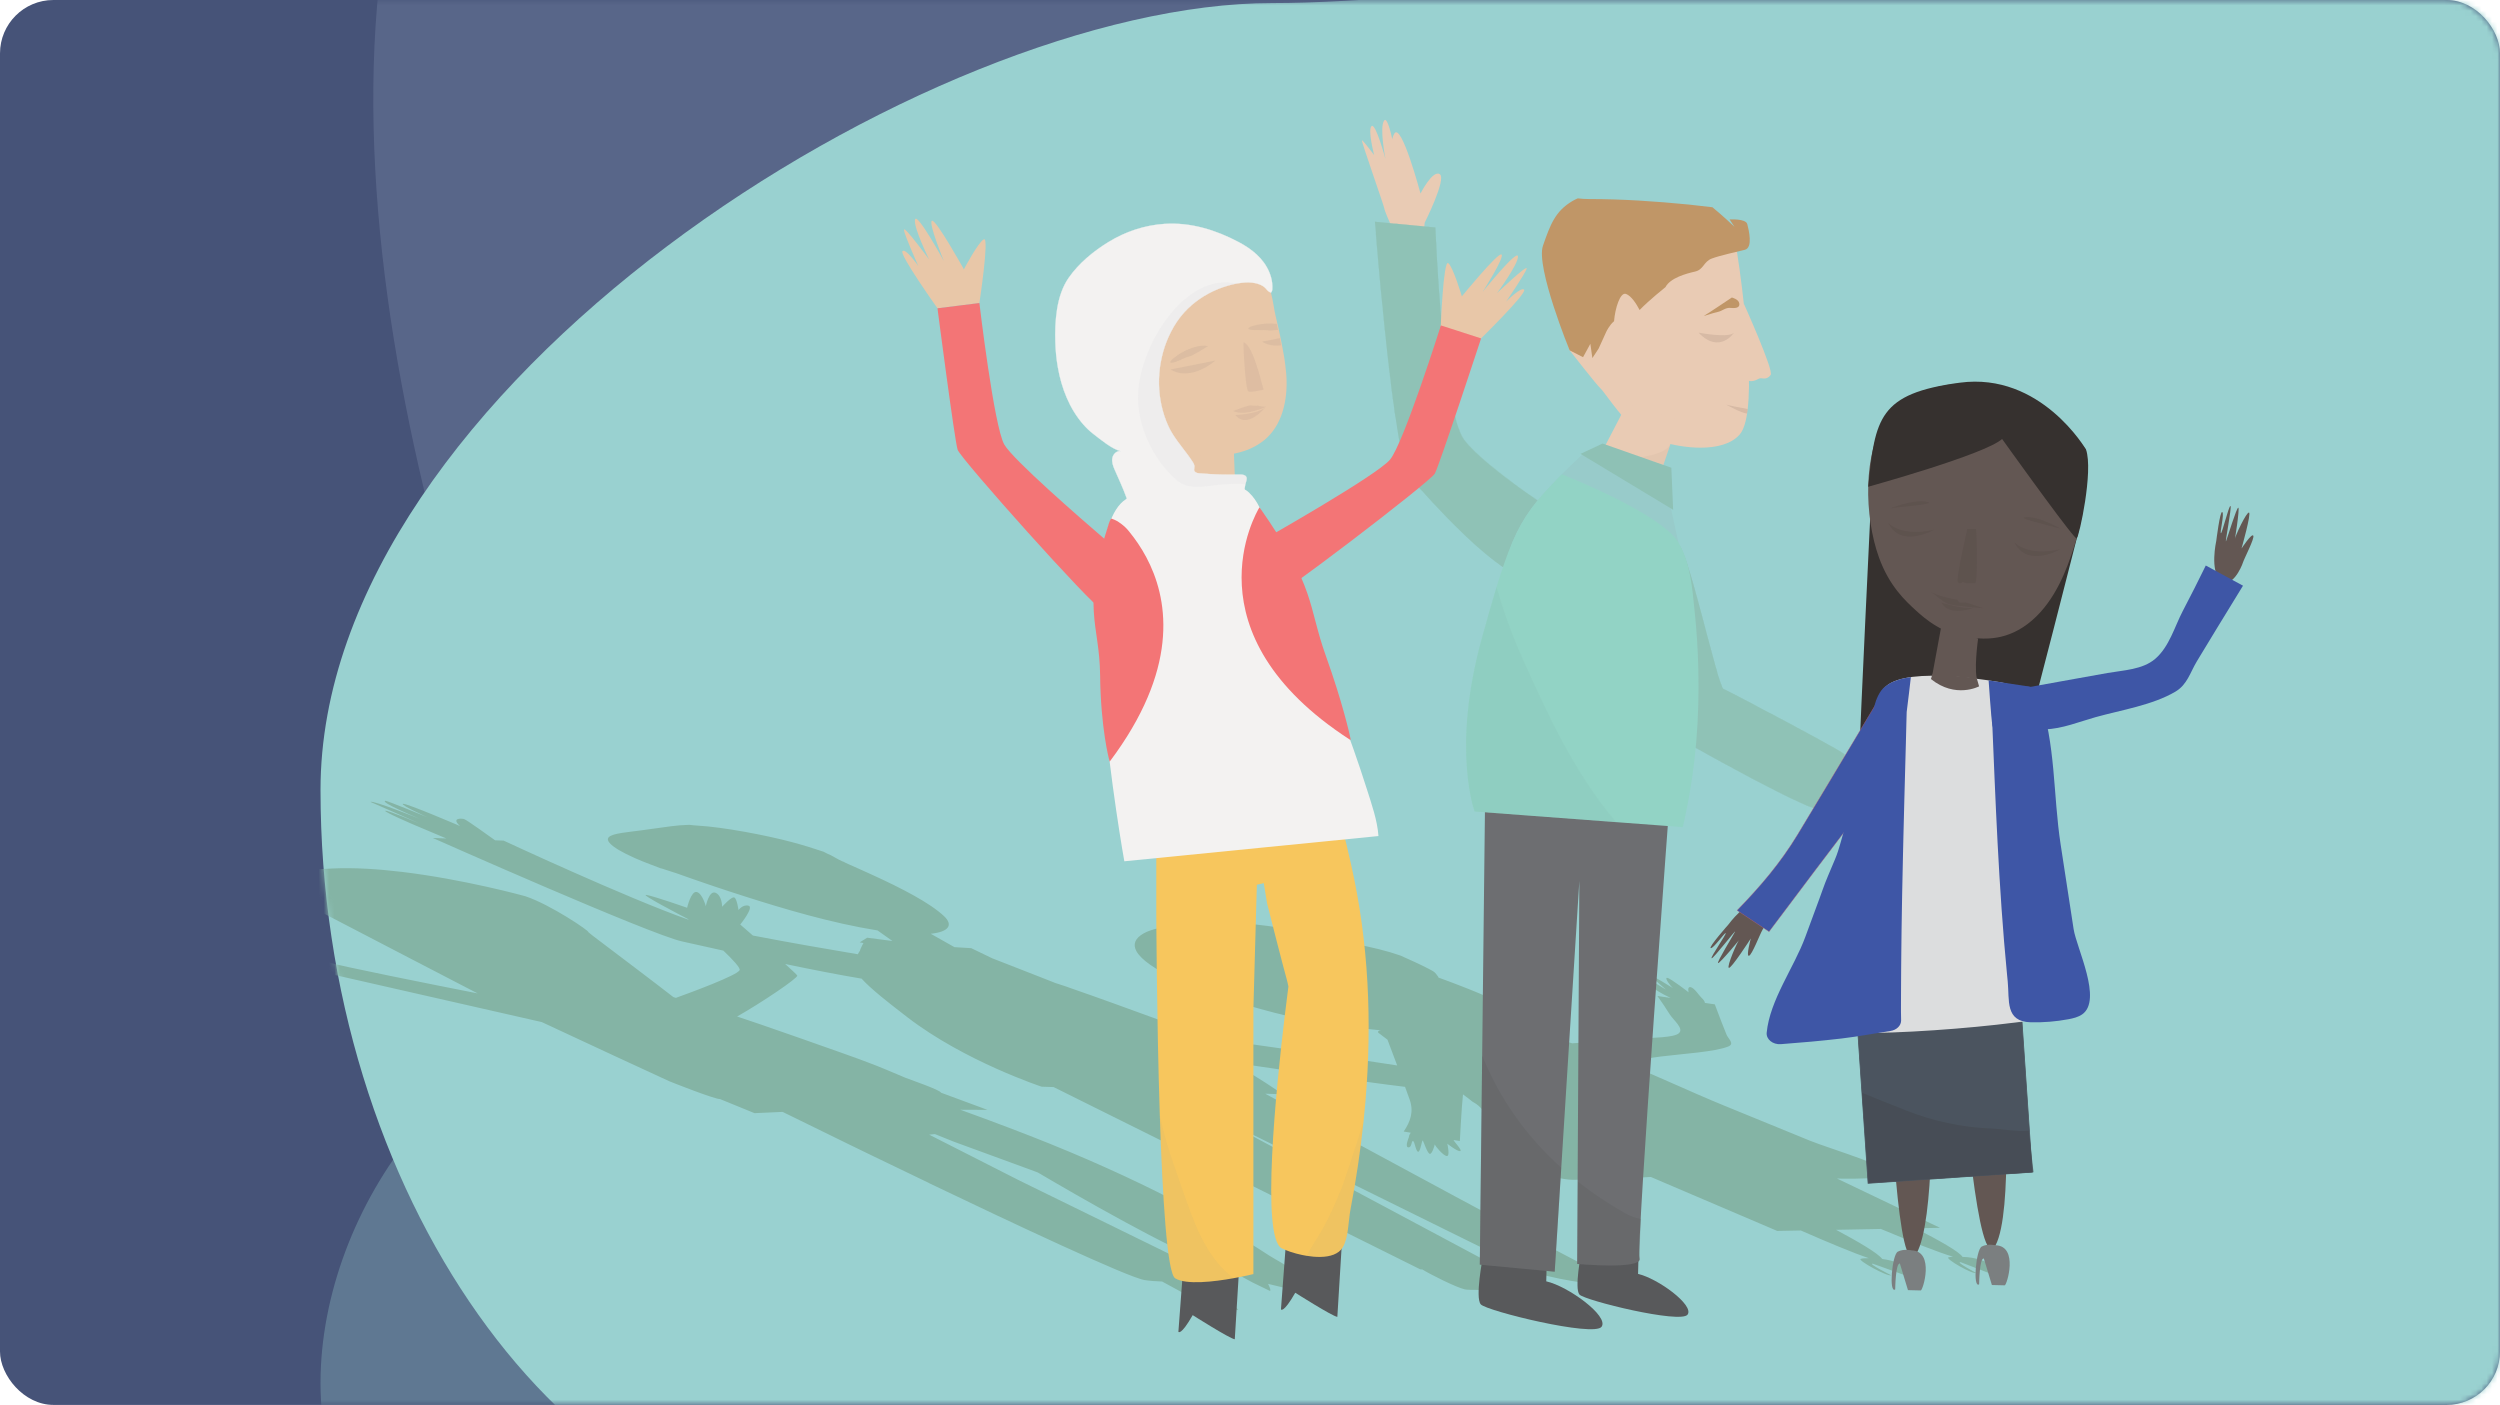 <?xml version="1.0" encoding="UTF-8"?>
<svg id="Layer_1" data-name="Layer 1" xmlns="http://www.w3.org/2000/svg" xmlns:xlink="http://www.w3.org/1999/xlink" viewBox="0 0 468 263">
  <defs>
    <style>
      .cls-1 {
        fill: #769394;
      }

      .cls-2 {
        fill: #4b403c;
        opacity: .43;
      }

      .cls-2, .cls-3, .cls-4, .cls-5, .cls-6, .cls-7, .cls-8 {
        isolation: isolate;
      }

      .cls-9 {
        opacity: .07;
      }

      .cls-10 {
        mask: url(#mask-1);
      }

      .cls-11 {
        fill: #99d1d0;
      }

      .cls-11, .cls-12, .cls-13, .cls-14 {
        fill-rule: evenodd;
      }

      .cls-15 {
        fill: #c09667;
      }

      .cls-16 {
        fill: #e9cbb4;
      }

      .cls-17 {
        opacity: .12;
      }

      .cls-18 {
        stroke: #f3f2f1;
      }

      .cls-18, .cls-19 {
        fill: #f3f2f1;
      }

      .cls-18, .cls-20 {
        stroke-miterlimit: 10;
        stroke-width: .05px;
      }

      .cls-21, .cls-12 {
        fill: #fff;
      }

      .cls-22 {
        mask: url(#mask);
      }

      .cls-23 {
        fill: #92d3c5;
      }

      .cls-24 {
        fill: #98cbca;
      }

      .cls-25 {
        opacity: .2;
      }

      .cls-26 {
        fill: #36312f;
      }

      .cls-27, .cls-8 {
        opacity: .44;
      }

      .cls-20 {
        stroke: #d5616a;
      }

      .cls-20, .cls-28 {
        fill: #3e56a6;
      }

      .cls-3 {
        fill: #dabd79;
      }

      .cls-3, .cls-4 {
        opacity: .27;
      }

      .cls-13 {
        fill: #8492b2;
      }

      .cls-29 {
        fill: #465378;
      }

      .cls-30 {
        fill: #f7c65d;
      }

      .cls-31 {
        fill: #6d6e71;
      }

      .cls-32 {
        fill: #85b9ad;
      }

      .cls-33 {
        fill: #535655;
      }

      .cls-34 {
        opacity: .17;
      }

      .cls-4, .cls-5 {
        fill: #b49b8d;
      }

      .cls-35 {
        fill: #a7a9ac;
      }

      .cls-5 {
        opacity: .25;
      }

      .cls-36 {
        fill: #e8c7a8;
      }

      .cls-37 {
        opacity: .3;
      }

      .cls-38 {
        fill: #cee0eb;
      }

      .cls-39 {
        fill: #8ec1b5;
      }

      .cls-40 {
        fill: #58595b;
      }

      .cls-41 {
        opacity: .81;
      }

      .cls-42 {
        fill: #8fc2b6;
      }

      .cls-14 {
        fill: #84b4a5;
      }

      .cls-43 {
        fill: #dcddde;
      }

      .cls-44 {
        opacity: .79;
      }

      .cls-45 {
        fill: #7b7f80;
      }

      .cls-6 {
        fill: #cfb29c;
        opacity: .23;
      }

      .cls-46 {
        fill: #635753;
      }

      .cls-7 {
        fill: #d1d3d4;
        opacity: .16;
      }

      .cls-47 {
        fill: #4b545f;
        stroke: #4b545f;
        stroke-miterlimit: 10;
        stroke-width: .15px;
      }

      .cls-48 {
        fill: #464c53;
      }

      .cls-49 {
        fill: #f37576;
      }

      .cls-8 {
        fill: #bfa392;
      }
    </style>
    <mask id="mask" x="0" y="-102.483" width="498.897" height="415.163" maskUnits="userSpaceOnUse">
      <g id="prefix_b" data-name="prefix  b">
        <rect id="prefix_a-2" data-name="prefix  a" class="cls-21" width="468" height="263" rx="10" ry="10"/>
      </g>
    </mask>
    <mask id="mask-1" x="10.114" y="-9.398" width="488.783" height="322.078" maskUnits="userSpaceOnUse">
      <g id="prefix_d" data-name="prefix  d">
        <path id="prefix_c-2" data-name="prefix  c" class="cls-12" d="M159.619,287.918c27.941,0,204.27,55.715,283.639,0,74.261-52.13,52.742-214.596,52.742-250.918C496-38.142,302.563.574,238.169.574S60,72.744,60,147.887s45.533,140.03,99.619,140.03v.001Z"/>
      </g>
    </mask>
  </defs>
  <rect id="prefix_a" data-name="prefix  a" class="cls-29" width="468" height="263" rx="10" ry="10"/>
  <g class="cls-22">
    <g>
      <g class="cls-37">
        <path class="cls-11" d="M119.513,309.02c32.869,0,45.594-17.204,45.594-50.129s-12.725-69.102-45.594-69.102c-32.868.001-59.513,36.177-59.513,69.102s26.645,50.129,59.513,50.129Z"/>
        <path class="cls-13" d="M145.528-97.46C60.984-74.769,59.706,18.79,82.36,103.48c22.653,84.69,104.131,180.236,188.676,157.544,84.545-22.693,140.14-155.03,117.487-239.72-22.654-84.69-158.45-141.457-242.995-118.765v.001Z"/>
      </g>
      <g>
        <path id="prefix_c" data-name="prefix  c" class="cls-11" d="M159.619,287.918c27.941,0,204.27,55.715,283.639,0,74.261-52.13,52.742-214.596,52.742-250.918C496-38.142,302.563.574,238.169.574S60,72.744,60,147.887s45.533,140.03,99.619,140.03v.001Z"/>
        <g class="cls-10">
          <path class="cls-14" d="M367.424,235.293s-.026-.001-.037-.003c-.614-.978-4.395-3.108-8.805-5.353l4.585-.089-19.289-9.231c.244.01.487.02.744.024.95.014,1.875.014,2.766,0,1.595-.02,3.086-.087,4.472-.192.852-.062,1.683-.147,2.067-.359,1.968-1.077-11.542-5.095-15.127-6.561-5.316-2.175-10.632-4.35-15.955-6.525-6.755-2.763-12.676-5.626-19.571-8.399,2.992-.07,5.432-.558,7.76-.842,4.162-.509,9.825-.842,12.425-1.827,1.374-.52.085-1.429-.261-2.269-.336-.82-.656-1.638-.972-2.455-.413-1.067-.819-2.132-1.214-3.197l-1.848-.269c-.038-.353-.419-.77-.595-.915-.391-.323-1.323-1.842-2.048-2.034-.725-.193-.416.961-.416.961,0,0-3.375-2.638-4.006-2.704-.58-.059.55,1.479,1.092,1.924-.735-.469-3.717-2.284-4.042-2.306-.39-.026,2.324,2.19,2.63,2.5.306.312-4.115-2.612-4.505-2.638s2.54,2.07,2.237,2.045c-.303-.027-2.268-1.471-2.978-1.594-.709-.122,3.232,2.18,3.232,2.18,0,0,1.205.833,2.975,1.645l-2.473-.361c.826,1.143,1.586,2.28,2.29,3.408.727,1.161,2.753,2.682,1.715,3.578-.925.798-4.737.816-7.585,1.01-4.143.28-8.24.577-12.362.865-.411-.128-.844-.25-1.313-.342-.44-.085-1.076-.11-1.785-.092-1.478-.655-3.36-1.289-4.438-1.951-.142-.088-.246-.156-.406-.207-.143-.045-.311-.072-.567-.079-.097-.001-.18.003-.262.007-.845-.436-1.27-.705-1.497-.878-.079-.084-.092-.123-.172-.16h-.013l-.011-.01h.006c.199-.112.355-.234.45-.372.82-1.12-2.024-2.93-5.803-4.586-.473-.207-.959-.414-1.452-.621-.324-.138-.656-.275-.994-.413l-.153-.061c-.31-.127-.621-.252-.938-.38l-.33-.13-.972-.381-.222-.088c-.26-.104-.524-.205-.8-.308-.205-.08-.41-.16-.622-.24-.344-.129-.688-.26-1.045-.392-.562-.211-1.142-.42-1.717-.63.011-.116-.124-.268-.218-.387-.145-.184-.253-.365-.46-.556-.248-.228-.72-.473-1.18-.713-1.587-.827-3.414-1.641-5.248-2.462-2.495-.871-5.49-1.602-8.588-2.166.168.018.355.038.47.07-1.932-.542-3.533-.996-5.65-1.51-.884-.216-1.771-.407-2.654-.582-1.946-.385-3.884-.686-5.866-.988-3.58-.548-7.052-.95-9.975-.975-3.158-.028-5.898.134-8.453.363-3.411.308-5.906.796-7.435,1.687-1.49.865-1.991,1.971-1.279,3.278.878,1.603,3.547,3.447,7.468,5.287,2.355,1.111,5.18,2.225,8.34,3.282,5.807,1.943,13.981,4.224,21.15,5.238,1.6.226,3.2.429,4.771.602,1.146.13,2.282.244,3.402.347.232.019.462.042.695.061l-.141.015-.119.015c-.057.01-.109.023-.136.041-.249.157-.314.334.145.598.253.21.753.588,1.431,1.09.545,1.441,1.096,2.886,1.63,4.326.061.164.12.327.182.491-3.714-.626-32.831-4.79-34.371-4.978-1.204-.146-17.17-6.18-26.06-9.247-1.112-.407-2.28-.806-3.52-1.192l-2.875-1.132c-3.62-1.42-7.488-2.926-8.996-3.515l-3.917-1.89s-1.5-.1-3.139-.188l-4.393-2.482-.028-.024c3.347-.363,4.235-1.617,2.506-3.266-2.598-2.478-7.93-5.25-13.72-7.88-.377-.17-2.709-1.237-5.102-2.285l.443.116c-.839-.22-1.914-.862-2.855-1.395-.39-.157-.758-.326-1.087-.508-.078-.045-.168-.093-.266-.14-1.852-.626-3.791-1.23-5.877-1.789-4.878-1.309-12.938-2.832-17.646-3.097-.543-.03-1.082-.084-1.608-.15-1.293.031-2.452.133-3.483.276-1.877.261-3.775.512-5.64.776-2.248.32-5.258.507-5.961,1.277-.526.577.296,1.44,1.923,2.404.794.472,1.794.972,2.918,1.47l.01.006c.033.016.066.032.11.05.923.406,1.93.81,2.982,1.205.586.226,1.213.463,1.87.709.03-.002.06-.003.092-.003.062.02.122.043.184.064.843.287,1.698.563,2.55.82,4.147,1.483,8.443,2.95,12.928,4.376,7.195,2.288,16.093,4.962,24.76,6.343l2.783,1.975-4.725-.615-1.397.866.695.136c-.151.266-.316.578-.469.924-.02.058-.046.117-.071.173-.015.047-.034.091-.053.136-.04.106-.077.21-.112.313l-.024-.003c-.025.057-.063.112-.106.164-.023.045-.046.088-.074.13-.053.088-.103.173-.15.257-5.296-.89-13.172-2.249-19.637-3.504-1.216-1.061-2.144-1.866-2.4-2.088l.05.005s2.61-3.213,1.54-3.503c-1.069-.289-1.884.818-1.884.818,0,0-.26-1.976-.737-2.336s-2.33,1.72-2.33,1.72c0,0,.016-2.065-1.213-2.612-1.23-.547-1.84,2.501-1.84,2.501,0,0-.666-2.46-1.72-2.656s-1.78,2.95-1.78,2.95c0,0-6.131-2.143-7.618-2.403-1.39-.243,6.684,3.947,7.731,4.488l.205.173c-11.561-4.058-34.658-14.824-34.658-14.824l-1.602-.06c-.974-.677-5.353-3.872-5.834-3.985-.52-.123-2.35-.214-.832,1.223l.096.09s-10.157-4.354-10.686-4.155c-.529.2,4.592,2.519,4.592,2.519,0,0-7.66-3.185-7.897-3.085-.236.1-.64.361,6.505,3.401,0,0-8.804-3.556-9.277-3.193,0,0,8.643,3.774,9.108,4.001,0,0-5.899-2.484-6.33-2.344-.432.139,5.36,2.625,5.36,2.625l6.064,2.558-2.548-.096s40.712,18.095,46.732,19.384c1.45.31,4.21.937,7.676,1.709,1.772,1.693,3.17,3.196,3.048,3.625-.274.956-9.317,4.274-11.936,5.218l-.47-.143c-2.382-1.872-10.643-8.124-15.075-11.473-.279-.24-.572-.48-.876-.716h.01c.331-.092-6.955-5.079-11.758-6.689l-.007-.003-.021-.005c-.423-.117-11.465-3.16-23.119-4.556-4.444-.533-8.978-.828-13.043-.631-11.496.555-12.36,1.78-7.98,4.665.184.123.38.248.583.376,1.193.85,2.773,1.765,4.61,2.692l.022.011h.002c.316.16.638.318.968.478l-.16-.007s8.577,4.465,17.027,8.855l.1.05c1.799.936,3.59,1.866,5.292,2.749l.211.11c1.997,1.036,3.86,2.002,5.456,2.828.036.019.072.036.108.056l1.004.519c-9.389-1.85-25.144-4.995-28.373-5.901-4.57-1.282-24.855-9.869-25.55-10.164-.889-.541-7.699-4.676-8.357-4.51-.705.178.496,2.136.496,2.136,0,0-12.896-3.661-13.35-3.522-.455.139,8.216,2.901,8.216,2.901,0,0-12.385-3.538-11.697-3.011.69.527,8.626,2.89,8.626,2.89,0,0-10.091-2.529-9.26-2.156.832.373,8.112,2.614,8.112,2.614,0,0-5.178-1.333-5.291-1.088-.114.245,15.192,4.134,15.192,4.134l.041-.002c1.835.767,19.244,8.046,23.614,9.769.025.004.038.007.056.012l30.242,6.88,19.296,4.389c4.213,1.986,23.275,10.825,23.87,11.075.646.271,8.58,3.398,9.504,3.339,2.499,1.032,4.705,1.93,6.45,2.636,1.722-.092,3.48-.17,5.257-.238l12.419,6.08s6.506,3.174,15.072,7.276l-.248-.1c15.307,7.334,37.397,17.737,40.53,18.227.954.15,2.077.232,3.265.269l3.187,1.731,2.59,1.408s1.06.316.342-1.138c0,0,7.145,3.32,8.162,3.365l-4.539-5.764c.704-.062,1.124-.106,1.124-.106l-37.555-18.39-16.92-8.599c.341-.035.697-.07,1.082-.104,1.733.695,3.42,1.371,3.474,1.398.115.053,13.079,4.803,14.381,5.262.506.179.983.367,1.418.532.838.493,2.033,1.193,3.478,2.033,8.65,5.034,26.485,15.11,32.152,16.078l4.53,2.462,3.261,1.585s.387.138-.33-1.316c0,0,12.076,2.984,13.092,3.029l-9.31-5.342c.25-.097.375-.222.308-.388-.26-.642-2.678-1.82-3.816-2.56-12.099-7.9-27.784-16.037-48.82-23.974-2.946-1.111-5.953-2.242-9.056-3.355,1.693.006,3.383.013,5.081.023-2.87-1.074-5.785-2.146-8.708-3.219-.127-.519-5.914-2.485-6.669-2.797-2.287-.944-4.5-1.943-7.02-2.872-2.758-1.09-22.206-7.895-24.475-8.592,4.34-2.447,11.49-7.232,11.257-7.67-.09-.168-1.004-1.023-2.265-2.16,4.87,1.017,9.923,2.013,14.31,2.744.79.884,1.954,1.944,3.6,3.306.555.456,1.162.948,1.836,1.48.177.143.366.288.553.435.787.622,1.659,1.296,2.614,2.029,10.704,8.229,25.1,12.976,25.1,12.976l2.24.07,68.634,34.12.376.015c1.426.892,6.33,3.364,7.964,3.737.924.211,3.96-.051,9.538.39.572-.95,1.45-1.785,2.482-2.33-1.598-.22-3.047-.388-4.15-.472l-1.55-.785,1.798.068-7.058-3.77-48.103-25.69,51.14,25.234,7.426,3.664.476.017c.564.342,3.053,1.07,3.61,1.203,5.86,1.412,11.863,1.93,17.908,1.976.006-.433.074-.854.186-1.26-3.028-.518-6.186-.962-8.138-1.109l-1.871-.948c.075-.064.009-.14-.25-.233-2.015-.72-45.023-24.02-60.799-32.58l3.228.102c.072,0-1.165-.817-1.271-.894-2.441-1.673-5.232-3.37-8.288-5.077,6.565.978,24.921,3.687,32.503,4.582.29.8.59,1.6.868,2.397.797,2.257.14,4.105-1.119,5.968l1.321.224c-.361.438-.363.873-.363.873,0,0-.793,1.807-.095,1.866.698.058.53-1.233.879-1.174.348.059.487,1.907.951,1.994.463.087.706-2.389.897-2.074.19.315.84,2.386,1.304,2.472.388.072.851-1.399.922-1.78.133.415,1.576,2.088,2.224,2.188.706.11.118-2.313.118-2.313,0,0,1.79,1.42,2.376,1.392.587-.03-1.081-1.737-1.182-2.04-.004-.012-.013-.029-.02-.044l.227.04.95.161s.3-6,.586-8.74c.854.632,1.48,1.107,1.754,1.342.06.05.141.099.237.15.693.377,1.13.804,1.494,1.22.325.368.59.727.939,1.04,1.638,1.474,3.28,2.95,4.93,4.427.126.115.246.231.364.348.185.18.363.364.524.546,1.719,1.935,2.487,3.99,6.225,6.054.868.48,2.966.896,4.411.865,2.935-.067,5.838-.15,8.677-.257.651-.023,1.297-.048,1.93-.076,1.267-.054,2.49-.125,3.701-.202l.154.078,1.106.471,2.964,1.267,8.114,3.464,11.301,4.825,4.418-.085c4.958,2.172,9.854,4.222,12.744,5.188-.57-.006-1.205.016-1.54.128-.695.231,5.06,3.396,5.733,3.074,0,0-4.552-2.272-3.44-2.165l6.105,2.192s1.848-.156,2.293-.149c.403.006-2.486-2.4-6.656-2.932-.774-1.068-4.45-3.227-8.641-5.46l5.363-.104,3.026-.058c5.493,2.295,10.821,4.416,13.52,5.197-.347.016-.669.049-.874.117-.694.231,4.545,3.248,5.218,2.926,0,0-4.037-2.124-2.924-2.017l5.492,2.11s1.787.05,2.232.056c.445.007-2.455-3.055-7.338-3.157"/>
        </g>
      </g>
    </g>
  </g>
  <g>
    <g>
      <path class="cls-16" d="M327.168,76.566c-.033.295-.072.578-.118.853-.079.532-.177,1.031-.289,1.484-.269,1.07-.624,1.917-1.103,2.449-1.569,1.786-4.333,2.455-7.32,2.455-5.022,0-10.688-1.897-12.474-3.584-2.849-2.698-5.712-7.084-6.296-7.563-.584-.479-5.738-7.084-5.738-7.084l-2.573-7.425s1.077-5.915,1.51-7.241c.433-1.333,4.097-5.501,4.556-6.421.473-.919,5.016-3.768,5.016-3.768l12.506-.611,8.259,3.105,2.055,3.906s3.151,19.636,2.009,29.444h0Z"/>
      <path class="cls-15" d="M326.636,46.764c-1.542.385-4.606,1.046-6.182,1.631-1.569.593-1.514,2.079-3.155,2.447-1.642.375-4.61,1.171-5.531,2.917,0,0-3.061,2.432-4.833,4.277-.607-1.165-1.545-2.634-2.539-3.008-1.092-.407-2.055,2.683-2.244,5.098-.907.772-1.458,1.983-1.458,1.983l-1.427,3.133-1.175,1.792-.379-2.672-1.368,2.506-2.514-1.29s-6.372-15.59-4.989-19.577c1.39-3.986,2.285-6.436,5.483-8.348.33-.195.674-.365,1.032-.519.686.081,1.383.131,2.101.128,6.247-.003,12.476.422,18.688,1.032,1.474.163,2.947.333,4.421.503,1.811,1.466,4.13,3.665,4.13,3.665l-.915-1.381s3.037-.197,3.31.874c.28,1.079,1.095,4.423-.454,4.808,0,0,0,0,0,0Z"/>
      <polygon class="cls-16" points="304.583 75.563 300.141 84.112 310.715 88.978 314.257 78.56 304.583 75.563"/>
      <path class="cls-16" d="M326.448,56.855s5.634,12.504,5.023,13.331c-.612.827-1.238.678-1.766.628s-.643.312-1.466.488-1.122-.196-1.765-.167-.026-14.281-.026-14.281Z"/>
      <path class="cls-15" d="M324.199,55.697s-4.556,3.062-5.119,3.367,1.539-.481,2.463-.663c.924-.181,1.415-.864,2.472-.758,1.057.106,1.715-.09,1.576-.87-.14-.78-1.392-1.077-1.392-1.077h0Z"/>
      <path class="cls-8" d="M317.966,62.271s5.649,1.093,6.642,0c0,0-2.69,4.12-6.642,0Z"/>
      <path class="cls-8" d="M327.168,76.566c-.033.295-.072.578-.118.853-1.044-.072-3.9-1.648-3.9-1.681,0,0,.013,0,.026.007.328.144,3.178.67,3.992.821Z"/>
      <path class="cls-6" d="M312.737,83.029l-1.36,4.001-4.178-1.469s4.854-.519,5.538-2.531h0Z"/>
      <path class="cls-16" d="M266.704,41.687s4.153-8.253,2.815-9.088c-1.338-.835-3.602,3.628-3.602,3.628,0,0-3.555-13.374-4.891-11.233-1.336,2.141.654,6.581.654,6.581,0,0-1.586-10.212-2.549-9.027-.962,1.185.237,7.25.237,7.25,0,0-1.835-6.834-2.604-6.198-.769.636.479,5.431.479,5.431,0,0-2.138-2.871-2.291-2.756s4.097,12.138,4.184,12.713c.087.575,1.025,2.648,1.025,2.648l.912,1.923,5.405.511.225-2.382s0.0 0.0 0.0 0Z"/>
      <g>
        <path class="cls-42" d="M293.443,97.429s-15.304-9.695-19.361-15.088c-4.057-5.392-5.378-39.755-5.378-39.755l-11.316-1.069s3.47,44.842,6.598,47.991c3.127,3.15,16.727,19.562,24.691,19.744,7.963.181,4.767-11.823,4.767-11.823h0Z"/>
        <g>
          <path class="cls-42" d="M293.449,97.427l.106.467.045.142c-.047-.204-.096-.407-.151-.609Z"/>
          <path class="cls-42" d="M293.825,99.652c.038.268.076.537.104.806-.013-.467.062.159-.084-1.108-.067-.444-.277-1.409-.27-1.276.069.313.172.774.241,1.244-.043-.199-.127-.703-.191-.936.127.757.104.475.225,1.31,0,0-.025-.04-.025-.04Z"/>
          <path class="cls-42" d="M293.979,100.605c-.015-.074-.03-.151-.034-.138.016.075.063.471.034.138Z"/>
          <path class="cls-42" d="M294.025,101.097c.033.514-.013-.007-.014.045l.06.584-.046-.629Z"/>
          <path class="cls-42" d="M294.052,103.238c-.004.085-.008.163-.012.242.013-.081.01-.152.012-.242Z"/>
          <path class="cls-42" d="M293.955,104.288c.042-.208.064-.473.086-.808-.001.01-.002.017-.004.032-.038.293-.017.016.004-.459.013-.497.027-.454.013-.885.002.197-.011.394-.016.591-.019.78-.046,1.225-.082,1.529h0Z"/>
          <path class="cls-42" d="M294.052,103.238c.004-.089.007-.179.012-.279-.005.131-.008.197-.012.279Z"/>
          <polygon class="cls-42" points="294.074 102.163 294.064 101.897 294.057 101.961 294.074 102.163"/>
          <path class="cls-42" d="M293.555,105.993c.038-.115.347-1.206.33-1.352-.113.686-.319,1.203-.284,1.056-.073.244-.155.485-.258.718-.093.236.061-.049.211-.422Z"/>
          <path class="cls-42" d="M292.83,107.296c-.031.049-.061.097-.093.148.04-.064.072-.114.093-.148Z"/>
          <path class="cls-42" d="M289.629,109.185c.593-.059,1.167-.249,1.69-.52-.143.083-.073.076-.453.222.729-.299.803-.392,1.305-.797.079-.059-.123.147-.347.292-.208.167-.434.263-.26.187.396-.234.915-.697,1.113-1.015.156-.185.291-.389.419-.595-.043.071-.099.134-.152.198-.158.246-.331.492-.464.618-.067.063.12-.164.251-.324-.279.367-.852.984-1.738,1.333-.46.195-.654.219-.793.275-.141.054-.243.079-.571.126h0Z"/>
          <polygon class="cls-42" points="289.554 109.166 289.441 109.171 289.522 109.174 289.554 109.166"/>
          <path class="cls-42" d="M287.617,109.118c.304.069.617.069.926.094.099.012.155.021.221.021-.038-.005.213-.021.173-.025-.425-.002-1.132-.055-1.621-.161-1.274-.344.058.014-.432-.143.353.11.369.096.87.201-.796-.128-1.751-.476-2.236-.652.139.055.171.074.44.173l-.505-.182c.515.205.944.439,2.164.675h0Z"/>
          <path class="cls-42" d="M289.274,109.224c-.346.01-.476.012-.505.009.09.004.207.006.505-.009Z"/>
          <path class="cls-42" d="M285.26,108.34c.053.024.14.067.258.112-.061-.022-.136-.061-.258-.112Z"/>
          <path class="cls-42" d="M285.74,108.566c-.206-.072-.405-.16-.602-.253l.229.116c.08.043.386.146.373.138h0Z"/>
          <path class="cls-42" d="M266.829,92.496c.034.051.192.23.535.602-.051-.036-.491-.519-.703-.74.444.497-.019.001.086.134.501.538.738.792,1.277,1.37-.03-.027-.025-.013.042.066.664.7,1.765,1.86,2.422,2.552.623.652,1.093,1.127,1.798,1.823,2.302,2.304,4.791,4.626,7.569,6.765.135.096.273.189.412.278.129.109.672.49.583.445-.16-.117-.303-.221-.487-.355.585.469,1.623,1.147,2.384,1.625-.085-.059-.197-.156.033-.014-.075-.011.913.542,1.136.685.795.416.036.004.874.418.09.04-.798-.408-.941-.498.265.123.748.394.717.359-.668-.339-1.609-.849-2.592-1.486-.981-.638-2.009-1.386-2.913-2.094l.2.138c-.934-.712-2.379-1.949-3.059-2.598.151.161-1.278-1.171-1.167-1.032-.234-.223-.287-.275-.586-.56l-.091-.072c-.409-.403-.382-.376-.851-.838.312.325-.049-.022-.201-.154-.559-.577-1.189-1.227-1.682-1.736.035.043.077.093.242.269-.332-.345-.284-.277-.376-.364-.323-.328-.277-.307-.255-.298-.586-.611-.875-.858-1.303-1.326l.145.173c-.597-.637-1.096-1.171-1.756-1.875-.301-.353.55.568.832.851-.136-.149-.379-.418-.498-.548-.296-.306-.771-.798-1.122-1.16.347.342-.482-.556-.705-.801v-0s-0,0-0,0Z"/>
          <path class="cls-42" d="M268.655,94.457c.08.081.149.151.194.196-.066-.07-.124-.132-.22-.234-.011-.008.001.008.026.037Z"/>
          <path class="cls-42" d="M266.829,92.496l-.012-.016c-.065-.069-.044-.045.012.016Z"/>
          <path class="cls-42" d="M270.574,96.57c-.026-.027-.058-.062-.086-.091-.038-.04-.07-.073-.109-.113l.195.204h0Z"/>
          <path class="cls-42" d="M271.121,97.04c.134.142.308.327.503.534-.051-.062-.096-.114-.503-.534Z"/>
          <path class="cls-42" d="M275.309,101.157c.134.121.061.047.157.13-.272-.255-.367-.337-.157-.13Z"/>
          <polygon class="cls-42" points="267.938 93.681 267.438 93.146 267.253 92.95 267.938 93.681"/>
          <path class="cls-42" d="M261.647,80.792c.094.639.257,1.573.407,2.355.282,1.431.063.175.346,1.53l-.084-.225c.278,1.351.721,3.283,1.25,4.336.04.097.137.321-.018-.004.177.43.307.492.392.619.089.127.259.243.67.702-.808-.824.244.289.01.074l-.126-.13c.531.57,1.24,1.332,1.59,1.707.021.01-.272-.332.195.177-.187-.207-.104-.132-.08-.119-.497-.531-.72-.77-1.051-1.124-.263-.302.186.195-.077-.107l-.4-.414c-.287-.309.308.31-.142-.172-.05-.05-.148-.148-.281-.281-.074-.075-.155-.159-.241-.247-.07-.099-.144-.203-.217-.306l.087.116c-.126-.147-.226-.36-.291-.511-.07-.148-.111-.229-.081-.139-.063-.141-.11-.288-.152-.437l.013.08c-.18-.507-.283-.863-.38-1.262-.112-.395-.21-.833-.379-1.509.074.327-.004.031-.049-.142.127.567.174.694.309,1.228.001.085-.229-.823-.082-.17-.157-.715-.324-1.347-.349-1.662-.183-.863-.258-1.191-.416-2.074l.01.025c-.056-.158-.12-.72-.255-1.372l.075.468c-.013-.021-.052-.246-.108-.563.006.023.005 0-.004-.069-.036-.091-.201-1.091-.223-1.216.062.422.159.934.25,1.424-.052-.248-.053-.17-.121-.586h0Z"/>
          <path class="cls-42" d="M264.051,89.5c-.066-.068-.114-.146-.172-.219.07.091.122.178.172.219Z"/>
          <path class="cls-42" d="M261.07,76.826c-.074-.56.035.149-.031-.376-.09-.567.068.656-.026.102-.038-.344-.132-.898-.164-1.127.044.25.045.101.036 0-.037-.214-.091-.7-.138-1.07.105.907-.108-.76-.015.059-.02-.058-.142-.911-.177-1.257.012.024.047.304.078.534.042.183-.066-.576-.067-.708-.136-.859-.471-3.623-.413-2.834.028.297.067.549.108.869-.102-.899.019-.009.036.066.042.382.136,1.04.103.89l-.09-.606c.229,1.948.585,4.609.924,6.84l-.142-.966c.027.111.095.568.152.921l-.044-.475c.039.278.082.544.07.521.061.338.045.182.023-.023.11.72.12.839.225,1.391-.17-1.198-.171-1.009-.358-2.382l-.089-.372h0Z"/>
          <polygon class="cls-42" points="261.476 79.446 261.418 79.161 261.494 79.602 261.476 79.446"/>
          <path class="cls-42" d="M261.348,78.999c.003-.016.034.161.037.145-.084-.559-.08-.492-.037-.145Z"/>
          <path class="cls-42" d="M260.472,72.243l-.095-.723.054.472c.004-.012.029.162.041.251h0Z"/>
          <path class="cls-42" d="M259.798,67.172c.117,1.001.166,1.413.301,2.571.084.556.001-.263.044-.025-.064-.565-.084-.491-.159-1.076-.01-.217-.101-.854-.162-1.412.002.069-.005.07-.025-.058h0Z"/>
          <path class="cls-42" d="M259.471,63.702c-.05-.455-.099-.903-.142-1.288.015.051.047.325.074.603.002-.182-.058-.508-.096-1.007.002.043.017.224-.002.084-.129-1.227-.073-.695-.242-2.302-.029-.232-.052-.461-.062-.421-.071-.9-.04-.503-.123-1.551-.004.042.014.405-.004.399-.147-1.6-.141-1.538-.237-2.576.011.111.025.244.052.511.011-.13-.084-.831-.132-1.382l.026.052c-.052-.508-.148-1.384-.192-2.025l.024.144c-.126-1.329-.267-2.811-.372-3.922l-.04-.597c-.149-1.524.126,1.516-.003.403.022-.172-.081-.787-.142-1.658-.021-.411.084.879.062.422-.036-.19-.046-.463-.091-.924.027.098-.08-.968-.035-.683l-.171-1.625c-.011-.263-.052-.736-.083-1.084.072.88-.047-.239.026.748.126,1.444.333,3.826.489,5.626.042.194.103,1.151.15,1.435-.001.072-.002.149-.003.222.11,1.155-.011-.273.024.008.049.506.072.915.058.87.075.828.015.091.068.512l.023.543c.258,2.583.598,5.985.893,8.934l-.006-.225c.132,1.333.273,2.223.368,3.405l.059.4c-.033-.218-0.0.233-.051-.113.043.376.085.734.129,1.12l-.066-.664c.065.462.116.975.121,1.132.131.99-.038-.593-.048-.814-.185-1.393-.127-1.409-.283-2.75-.099-.83-.007.09-.021.039h0,0Z"/>
          <path class="cls-42" d="M259.612,65.436c.011.081.02.147.027.202-.009-.068-.018-.132-.027-.202Z"/>
          <path class="cls-42" d="M257.541,43.275c-.009-.104-.019-.226-.033-.391-.015-.132.005.079.033.391Z"/>
          <path class="cls-42" d="M259.823,67.23v-.003s-.001-.005-.002-.01c.001.005.002.013.002.013h0Z"/>
          <polygon class="cls-42" points="259.942 67.891 259.9 67.519 259.899 67.585 259.942 67.891"/>
          <path class="cls-42" d="M259.553,41.756l.004-.009c-.034-0-.049.001-.004.009Z"/>
          <path class="cls-42" d="M268.729,44.082l-.01-.232.01.232Z"/>
          <path class="cls-42" d="M270.863,69.619c.097.691.235,1.609.33,2.115l-.016-.048c.054.367.267,1.558.156.786l-.038-.185c-.145-.871-.081-.637-.177-1.32-.123-.822-.22-1.292-.31-2.024-.042-.32-.026-.272-.007-.178-.089-.735-.154-1.019-.218-1.523.042-.21-.281-2.257-.349-3.35-.072-.693-.163-1.577-.257-2.489.061.466-.076-.828-.039-.637-.065-.245-.206-2.531-.266-2.683-.09-1.207-.004-.051-.107-1.427,0,0,.024.233.032.325-.032-.547-.086-.837-.098-1.29-.08-1.104-.028-.185-.09-.84-.077-1.15-.049-.826-.071-1.464-.031-.102-.067-.786-.117-1.348.007.14.057.923.013.41-.096-1.301-.081-1.095-.172-2.317-.012-.634.077,1.247.031.147.06.79.1,1.39.146,1.813-.07-1.057-.154-2.34-.232-3.515-.034-.645.032.328.005-.178-.054-1.152-.126-1.766-.161-2.686l.023.19c-.047-.559-.098-2.031-.151-3.098-.001.137-.002.226-.013.086.01.003.008-.107-0-.309-.493-.045-1.475-.116-2.23-.205.081.03-.939-.054-1.584-.113-.227-.027-.177-.032-.174-.037,1.054.112,1.024.073,1.861.142-.722-.064-1.778-.157-2.452-.216l.24.005c-.964-.094-.848-.041-1.853-.153l.101-.003c-1.716-.163-3.676-.349-5.241-.497.026.288.051.559.075.822.022.141-.02-.682-.015-.724-.002-.015-.003-.03-.004-.041.873.068,1.451.113,2.138.167l-.013.019c.169.003,1.061.079.569.022.605.047.456.06,1.151.115-.059.015-.473-.022-.481-.005l.605.047c-.192-.01.361.041.175.032,1.12.081,1.557.157,2.715.255l-.642-.064c.003-.005.097.001.224.011.129.011.287.025.428.037.313.046.501.061,1.094.124.511.039.798.046,1.49.111-.149.008,1.147.12,1.274.151.047-.004.314.018.512.035.015.326.035.823.044.868.009.189.019.404.027.578.007.173.009.299.003.298-.003-.053-.01-.166-.017-.279l.017.369c-.004-.035-.005-.021-.008-.065.015.329.03.332.041.76,0,0-.018-.235-.029-.424.039.88.11,1.538.13,2.271.018.145.075,1.16.086.94.007.274-.017.17.03.911.043.425.042.828.089,1.39-.066-.661-.006-.065-.065-.656.036.52.088,1.265.148,2.129-.001.066-.002.112-.003.179.027.326.07.7.075,1.018l.011-.041c.037.601.086,1.375.129,2.07l.082.747c.048,1.004.182,2.351.273,3.142.031.368.069.917.069.917-.009-.085-.026-.233-.044-.397.046.54.088,1.201.14,1.504.058.553.023.407.058.82.132,1.118.31,3.309.396,3.643-.046-.456-.135-1.329-.224-2.203.029.231.02.049.053.373.089.87.136,1.318.227,2.202l-.041-.1c.141,1.506.376,2.862.494,4.038v0h0Z"/>
          <path class="cls-42" d="M269.674,58.398l.039.639.007-.068c-.016-.197-.031-.38-.046-.572h0Z"/>
          <path class="cls-42" d="M269.72,58.97c.013.126.026.251.038.371-.013-.138-.025-.265-.037-.39,0,0-.002.019-.002.019Z"/>
          <path class="cls-42" d="M271.233,72.139c.022.14.065.405.11.685-.03-.189-.084-.522-.11-.685Z"/>
          <polygon class="cls-42" points="271.36 72.871 271.312 72.555 271.301 72.509 271.36 72.871"/>
          <path class="cls-42" d="M280.5,88.306l.822.614c.136.119,1.064.818.756.601.502.348,1.554,1.16,1.177.839-2.412-1.788-5.715-4.33-8.127-6.846l.398.391c-.659-.622-1.014-1.134-1.389-1.567-.321-.471-.574-.935-.862-1.604l.093.173c-.297-.77-.579-1.476-.775-2.319l.012.083c-.057-.218-.082-.313-.139-.533l.019.09c-.168-.58-.237-.947-.371-1.528-.002-.042.067.271.112.451-.058-.268-.175-.723-.266-1.179-.067-.358.012.003.026.051-.291-1.363-.37-1.993-.569-2.959-.022-.093.047.358-.04-.142.134.912.287,1.641.452,2.463l-.044-.228c.164.646.091.497.324,1.541-.073-.273-.166-.729-.212-.909.219,1.216.395,1.721.564,2.519l-.025-.087c.051.184.137.491.212.761-.029-.118-.089-.358-.134-.537.077.272.13.406.161.496.068.31.131.399.273.881.04.175-.14-.396-.204-.573l.192.574c.141.434.173.532.254.781.178.436-.09-.259.06.09.044.142.141.394.293.698.132.315.349.666.598,1.016.277.329.566.672.837.992.292.294.562.567.778.785-.292-.296-.114-.094-.465-.457.067.068.206.209.341.346.132.131.256.242.256.242.608.575,1.375,1.31,1.968,1.818l-.164-.156c.51.413,1.244,1.095,2.161,1.808l-.019-.015c.275.21.588.449,1.094.836-.159-.106-.449-.332-.428-.298v-0h0Z"/>
          <path class="cls-42" d="M283.767,90.752l-.313-.212c.331.253.766.537.699.477-.229-.162-.522-.382-.566-.405.036.029.027.032.18.14h0Z"/>
          <path class="cls-42" d="M290.136,95.202c.128.081.097.053.154.086-1.37-.911-3.042-2.061-3.571-2.448-.449-.323-.546-.362-1.119-.76l-.247-.195c-.311-.211-1.232-.901-.917-.64.033.026.273.182.53.374l-.047-.023.605.43-.201-.128c.818.598.6.382,1.61,1.108l-.02.014c.676.47.991.689,1.628,1.133,0,0,.012-.006-.108-.082-.112-.078-.253-.188-.172-.14,1.048.694-.17-.098.55.404.914.608,2.513,1.67,3.084,2.05-.413-.288.219.111.722.438.226.156-.167-.092-.252-.14.233.153.42.276.655.43-.297-.206-.088-.091.462.251-1.191-.78-2.159-1.365-3.346-2.164h0Z"/>
          <path class="cls-42" d="M290.499,95.421c-.112-.071-.163-.104-.208-.133.161.108.324.216.474.316l-.266-.183h0Z"/>
        </g>
      </g>
      <path class="cls-16" d="M342.438,142.558c1.806.056,3.614.091,5.42.071.665-.007,1.327-.05,1.99-.091.679-.042,1.569.267,2.065.747.361.349.258.77-.12,1.053-.466.349-1.113.552-1.664.717-.314.094-.633.173-.952.245-.24.054-.665.233-.905.192,1.673.288,3.37.494,5.064.596,1.209.073,2.574.197,3.739-.213.157-.055.553.053.667.163.697.675-1.781,1.195-2.029,1.259-1.205.314-2.421.574-3.642.816,1.753-.367,3.521-.625,5.3-.828.107-.008.973-.133.849.132-.023.05-.074.079-.122.105-.784.423-1.594.799-2.422,1.127-.785.311-1.706.74-2.547.834.275-.077.625-.061.917-.081.48-.034.961-.063,1.442-.083.449-.019.9-.034,1.35-.018.196.007.586-.025.745.122,0,0,.456.753-3.984,1.169,0,0,2.311.319,2.517.821s-2.188.796-2.571.788-13.534-1.904-14.486-2.799-.764-3.01-.764-3.01l4.143-3.835h0Z"/>
      <g>
        <path class="cls-42" d="M305.016,103.64l10.881,35.492s23.418,13.268,25.412,12.557c1.993-.711,4.77-9.721,3.887-10.561-.884-.84-21.43-11.688-22.542-12.155-1.112-.467-6.707-26.747-8.601-27.147-1.894-.4-7.513-2.086-9.037,1.814h0Z"/>
        <g>
          <polygon class="cls-42" points="305.01 103.637 305.19 103.287 305.232 103.17 305.01 103.637"/>
          <path class="cls-42" d="M306.111,102.176c.153-.162.352-.263.538-.382-.173.081-.148.058-.193.079-.044.023-.175.064-.569.417-.287.244-.701.95-.615.872.049-.124.134-.261.246-.401.114-.136.202-.319.363-.435-.136.101-.359.462-.476.619.403-.479.195-.357.72-.807l-.015.038s-0,0-0,0Z"/>
          <path class="cls-42" d="M306.738,101.7c-.05.038-.101.077-.089.077.047-.044.33-.208.089-.077Z"/>
          <path class="cls-42" d="M307.107,101.531c.393-.158-.001.016.04.003.145-.07.29-.141.447-.181-.17.037-.327.111-.486.179h0Z"/>
          <path class="cls-42" d="M308.819,101.149c.069-.004.134-.008.199-.012-.068-.001-.125.005-.199.012Z"/>
          <path class="cls-42" d="M309.686,101.125c-.174-.019-.392-.011-.668.011.008 0.0.014 0.0.027 0.0.243-.002.015.022-.375.043-.403.066-.374.027-.718.11.157-.04.321-.041.481-.063.634-.083,1.002-.101,1.253-.102h0Z"/>
          <path class="cls-42" d="M308.819,101.149c-.073.002-.147.01-.228.024.102-.014.169-.02.228-.024Z"/>
          <polygon class="cls-42" points="307.943 101.271 307.733 101.329 307.785 101.324 307.943 101.271"/>
          <path class="cls-42" d="M311.123,101.24c-.1.002-1.027-.116-1.142-.091.571.031,1.02.107.895.107l.625.078c.207.027-.051-.043-.378-.095h0Z"/>
          <path class="cls-42" d="M312.33,101.509c.05.009.096.016.143.024-.059-.01-.106-.018-.143-.024Z"/>
          <path class="cls-42" d="M314.853,102.981c-.104-.222-.22-.439-.348-.645-.13-.196-.276-.428-.494-.476.117.04.097-.03.322.213-.196-.271-.413-.237-.575-.284-.173-.038-.325-.071-.582-.127-.153-.059.929.21.63.12-.37-.083-.924-.209-1.227-.252l-.587-.133.197.064c.236.055.486.075.629.127.072.028-.167-.025-.336-.055.191.034.449.099.756.172.156.038.322.078.494.12.089.021.179.041.271.062.086.018.141.057.21.124.262.294.324.455.4.549.067.103.122.173.241.419h0Z"/>
          <polygon class="cls-42" points="314.851 103.047 314.881 103.136 314.866 103.07 314.851 103.047"/>
          <path class="cls-42" d="M315.473,104.526l-.284-.714c-.017-.053-.036-.113-.056-.175.006.031-.081-.157-.073-.125.113.333.347.87.485,1.258.345,1.033-.028-.043.09.366-.096-.282-.104-.308-.237-.7.26.764.484,1.425.62,1.825-.035-.119-.038-.149-.113-.374l.143.419c-.124-.443-.232-.819-.576-1.781Z"/>
          <path class="cls-42" d="M314.976,103.248c.115.261.149.363.156.385-.023-.07-.051-.164-.156-.385Z"/>
          <path class="cls-42" d="M316.089,106.484c-.017-.052-.038-.12-.071-.221.017.053.036.112.071.221Z"/>
          <path class="cls-42" d="M315.983,106.058l.161.514-.053-.205c-.023-.071-.106-.323-.108-.309Z"/>
          <path class="cls-42" d="M321.423,125.895c-.004-.051-.056-.24-.172-.64.026.045.172.562.251.802-.147-.528.017.005-.011-.132-.171-.588-.261-.846-.435-1.478.012.031.015.019-.004-.065-.221-.757-.581-2.045-.768-2.791-.193-.718-.334-1.244-.547-2.034-.691-2.593-1.406-5.282-2.151-8.077l-.133-.387c-.025-.137-.184-.66-.147-.585.045.161.083.298.133.478-.144-.6-.444-1.574-.644-2.286.02.083.033.205-.034-.008.043.047-.247-.839-.28-1.056-.208-.709-.029-.02-.252-.757-.039-.073.209.708.237.845-.082-.227-.197-.669-.203-.629.359,1.182,1.022,3.377,1.527,5.199l-.067-.188c.267.929.672,2.44.846,3.194-.032-.179.358,1.381.353,1.233.067.267.08.321.162.647l.034.089c.111.449.108.439.236.954-.081-.362.029.036.082.193.156.647.33,1.367.466,1.934-.007-.045-.016-.098-.061-.291.096.382.092.313.123.413.098.365.07.333.057.318.173.675.288.967.411,1.474l-.034-.183c.186.694.342,1.274.547,2.041.083.373-.19-.623-.284-.937.041.163.111.438.149.591.104.338.268.876.389,1.27-.132-.379.144.589.221.85h0Z"/>
          <path class="cls-42" d="M320.813,123.774c-.028-.089-.052-.166-.068-.217.021.077.04.143.071.254.005.01.003-.007-.004-.038Z"/>
          <path class="cls-42" d="M321.423,125.895l.002.016c.023.075.016.05-.002-.016Z"/>
          <path class="cls-42" d="M320.26,121.491c.008.03.017.068.025.1.012.044.021.081.033.125l-.058-.225Z"/>
          <path class="cls-42" d="M320.043,120.937c-.038-.159-.086-.361-.14-.588.011.066.02.121.14.588Z"/>
          <path class="cls-42" d="M318.825,116.258c-.041-.143-.023-.059-.054-.159.078.297.109.395.054.159Z"/>
          <polygon class="cls-42" points="321.042 124.614 321.21 125.192 321.275 125.404 321.042 124.614"/>
          <path class="cls-42" d="M329.345,132.427c-.462-.263-1.156-.618-1.735-.924-1.067-.549-.152-.037-1.162-.563l.19.059c-1.01-.524-2.441-1.28-3.318-1.685-.075-.043-.252-.138.015-.009-.339-.173-.436-.199-.557-.246-.056-.03-.137-.029-.234-.134-.083-.098-.164-.249-.261-.485.426.855-.117-.29.021-.064l.061.135c-.26-.588-.521-1.401-.646-1.805-.013-.015.081.344-.086-.2.065.22.028.135.013.118.183.561.278.867.407,1.2.098.315-.077-.208.021.107l.18.44c.132.323-.152-.329.059.175.017.027.067.142.161.292.035.069.128.174.225.202.092.044.187.089.283.135l-.112-.049c.294.133.698.352.568.261l.332.191-.053-.042c.787.41,1.069.591,2.095,1.106-.243-.131-.016-.021.116.044-.42-.229-.527-.263-.93-.47-.053-.044.637.298.153.036.527.293,1.012.525,1.225.674.639.332.882.458,1.545.803l-.022-.006c.131.043.527.289,1.022.524l-.343-.186c.021.001.188.088.423.21-.019-.007-.003.004.046.033.078.022.816.409.911.454-.305-.156-.7-.358-1.059-.541.189.089.139.047.445.211h0Z"/>
          <path class="cls-42" d="M322.657,129.033l.214.094c-.074-.033-.141-.062-.214-.094Z"/>
          <path class="cls-42" d="M332.246,133.995c.409.222-.117-.047.263.164.422.212-.468-.275-.052-.073.247.142.663.345.831.434-.189-.09-.092-.013-.02.029.185.1.517.279.781.422-.656-.366.561.29-.03-.042.05.012.679.338.926.482-.023-.002-.227-.113-.395-.203-.144-.057.416.234.503.298.643.315,2.658,1.403,2.104,1.061-.213-.123-.401-.214-.636-.338.652.36-.005.021-.064-.003-.275-.156-.763-.403-.646-.356l.45.225c-1.429-.762-3.37-1.797-5.01-2.672l.709.377c-.088-.035-.423-.212-.686-.345l.335.206c-.203-.11-.401-.21-.379-.209-.255-.123-.144-.056.002.031-.531-.277-.614-.332-1.03-.533.87.485.752.379,1.751.929l.293.117h0s0-0,0-0Z"/>
          <polygon class="cls-42" points="330.312 132.986 330.529 133.086 330.201 132.919 330.312 132.986"/>
          <path class="cls-42" d="M330.674,133.113c.008.011-.123-.056-.115-.045.409.221.364.188.115.045Z"/>
          <path class="cls-42" d="M335.594,135.798l.531.28-.342-.189c.006.01-.123-.056-.189-.09h0Z"/>
          <path class="cls-42" d="M339.329,137.738c-.728-.394-1.022-.553-1.873-1.013-.415-.204.174.13-.008.049.41.226.373.172.801.398.15.098.623.335,1.028.558-.047-.032-.043-.038.052.007h0Z"/>
          <path class="cls-42" d="M341.815,139.166c.328.181.647.357.933.515-.042-.013-.242-.12-.441-.234.119.091.37.2.721.416-.03-.02-.157-.097-.055-.043.882.517.516.257,1.648.953.171.09.322.201.304.172.323.207.338.309.365.415.018.107.058.235.031.684.009-.033.034-.33.045-.324-.007.642-.082.964-.116,1.231-.043.266-.08.474-.176.872.018-.09.041-.198.085-.413-.045.099-.135.673-.259,1.111l-.009-.049c-.1.408-.288,1.108-.468,1.605l.027-.117c-.311,1.026-.77,2.195-1.156,3.021l-.227.436c-.285.56-.136.286.029-.028.163-.315.332-.675.151-.251-.099.106-.263.597-.655,1.201-.184.283.366-.626.158-.314-.062.146-.184.335-.396.65.047-.066-.49.626-.361.427-.275.329-.643.686-1.109.581-.214-.027-.59-.134-.863-.22.695.208-.204-.017.583.201.144.037.307.052.478.067.178-.004.358-.058.508-.179.31-.22.569-.542.805-.881.47-.685.849-1.467,1.152-2.143.047-.157.368-.877.431-1.107.021-.029.066-.131.085-.162.326-.898-.09.206-.019-.016.144-.393.265-.707.262-.668.22-.648.018-.074.116-.409l.163-.417c.306-1.021.642-2.223.768-3.497.022-.316.047-.646-.053-.958-.042-.169-.204-.246-.332-.338-.13-.096-.268-.177-.406-.259-.545-.335-1.097-.643-1.621-.949l.151.106c-.956-.549-1.626-.867-2.463-1.367l-.298-.147c.163.08-.154-.115.103.013-.279-.151-.53-.287-.816-.441l.478.271c-.343-.172-.712-.381-.819-.455-.73-.377.415.259.567.359,1.028.529,1.007.585,1.983,1.112.606.326-.056-.05-.014-.037h-0,0Z"/>
          <path class="cls-42" d="M340.585,138.434c-.059-.03-.107-.055-.149-.077.049.025.096.049.149.077Z"/>
          <path class="cls-42" d="M340.022,151.464c-.082-.026-.177-.058-.306-.1-.105-.03.062.022.306.1Z"/>
          <path class="cls-42" d="M339.276,137.731l.002.002s.004.002.007.004c-.004-.002-.01-.005-.01-.005h0Z"/>
          <polygon class="cls-42" points="338.771 137.505 339.042 137.652 338.998 137.62 338.771 137.505"/>
          <path class="cls-42" d="M337.027,150.23l-.006.007c.026.009.039.011.006-.007Z"/>
          <path class="cls-42" d="M329.16,146.318l.169.089c-.059-.031-.113-.059-.169-.089Z"/>
          <path class="cls-42" d="M314.158,133.389c-.171-.531-.39-1.207-.541-1.676l.021.037c-.094-.291-.399-1.237-.227-.62l.053.146c.226.691.14.509.301,1.054.205.653.353,1.019.523,1.602.079.254.058.217.028.144.176.583.271.803.397,1.202-.017.181.566,1.783.788,2.657.11.353.239.769.377,1.213.227.125.462.254.707.389-.345-.174.596.336.448.275.198.067,1.815,1.034,1.953,1.052.872.491.037.021,1.026.578-.005.004-.171-.088-.238-.124.389.227.616.316.931.516.796.442.141.062.622.311.828.461.591.338,1.041.609.086.02.576.3.989.511-.101-.056-.665-.369-.289-.175.966.529.781.407,1.691.891.446.271-.905-.487-.118-.039-.58-.299-1.014-.536-1.33-.686.767.41,1.696.905,2.556,1.365.467.254-.245-.117.122.082.831.458,1.298.662,1.961,1.026l-.145-.061c.514.268,1.474.768,2.263,1.179-.097-.058-.159-.096-.055-.047-.014.012.259.149.631.334.372.186.843.42,1.224.627-.052-.05.704.321,1.182.556.165.09.126.08.12.084-.774-.402-.766-.357-1.386-.661.517.252,1.36.688,1.816.897l-.184-.072c.714.354.641.276,1.383.654l-.08-.025c1.508.728,3.287,1.583,4.557,2.025.112.033-.511-.231-.538-.256-.745-.292-1.174-.466-1.736-.71l.016-.014c-.132-.045-.805-.343-.439-.164-.458-.201-.336-.176-.859-.408.052.002.361.144.374.131l-.456-.203c.146.061-.267-.134-.125-.076-.843-.377-1.155-.568-2.017-.982l.475.238c-.009.008-.281-.127-.488-.226-.225-.131-.365-.199-.8-.425-.381-.18-.599-.271-1.109-.529.118.037-.839-.443-.925-.509-.119-.036-.985-.501-1.061-.528-.14-.072-.295-.153-.423-.219-.126-.067-.216-.118-.212-.123.039.02.123.062.205.103l-.269-.142c.027.011.018.004.05.021-.239-.127-.249-.114-.556-.287,0,0,.174.085.313.156-.64-.34-1.137-.562-1.66-.863-.111-.046-.849-.44-.701-.335-.195-.114-.11-.089-.65-.374-.318-.149-.597-.33-1.011-.539.478.23.058.028.489.235-.384-.204-.926-.491-1.551-.822-.043-.029-.078-.053-.122-.083-.24-.122-.519-.257-.741-.396l.022.028c-.433-.243-.972-.545-1.488-.834l-.554-.275c-.711-.423-1.696-.94-2.28-1.238-.265-.149-.655-.379-.655-.379.062.032.172.09.292.152-.389-.218-.857-.497-1.088-.601-.402-.218-.285-.177-.58-.347-.167-.09-.331-.179-.507-.275-.28-.896-.621-2.107-.724-2.311.109.361.318,1.053.527,1.744-.061-.181-.026-.035-.106-.291-.207-.687-.315-1.041-.527-1.744l.053.073c-.336-1.198-.735-2.258-.979-3.201v0h0Z"/>
          <path class="cls-42" d="M318.771,140.718l-.453-.269.042.038c.142.08.269.151.411.231Z"/>
          <path class="cls-42" d="M318.36,140.487c-.091-.048-.182-.097-.271-.144.099.054.19.103.283.154l-.012-.01Z"/>
          <path class="cls-42" d="M313.539,131.387c-.034-.112-.098-.321-.167-.546.047.154.125.409.167.546Z"/>
          <polygon class="cls-42" points="313.352 130.806 313.424 131.058 313.439 131.094 313.352 130.806"/>
          <path class="cls-42" d="M308.818,116.106l-.265-.802c-.035-.145-.326-1.056-.22-.764-.168-.474-.468-1.526-.379-1.127.732,2.367,1.726,5.585,2.587,8.368l-.147-.436c.46,1.417.572,1.959.97,3.091l-.071-.146c.193.654.417,1.238.601,1.927l-.01-.069c.052.176.076.257.129.435l-.018-.074c.155.472.244.765.381,1.237.002.035-.071-.219-.117-.364.058.218.188.583.3.948.081.289-.012-.001-.028-.039.347,1.094.474,1.6.748,2.365.029.073-.075-.288.051.111-.211-.728-.405-1.309-.617-1.966l.056.183c-.195-.513-.114-.4-.387-1.237.103.304.186.548.247.727-.271-.979-.446-1.383-.609-2.035l.023.071c-.048-.152-.127-.399-.197-.619.029.104.083.293.123.439-.071-.221-.121-.33-.151-.402-.061-.254-.109-.329-.223-.727-.029-.145.115.327.168.472l-.156-.473c-.135-.436-.116-.435-.175-.653-.124-.367.058.218-.048-.076-.125-.471-.744-2.471-1.049-3.418.102.327.051.111.17.509-.024-.077-.071-.228-.119-.381-.048-.145-.092-.273-.098-.273-.212-.656-.461-1.494-.639-2.111l.044.181c-.177-.51-.386-1.308-.677-2.218l.006.019c-.092-.293-.196-.536-.356-1.076.059.146.147.436.151.402v0h0Z"/>
          <path class="cls-42" d="M307.808,112.902l.106.293c-.097-.329-.242-.731-.23-.658.071.22.153.51.173.546-.009-.037-.002-.035-.05-.181h0Z"/>
          <path class="cls-42" d="M305.931,106.789c-.04-.118-.036-.084-.056-.134.394,1.289.868,2.842,1.04,3.408.129.437.177.51.35,1.057l.06.252c.101.293.361,1.203.288.874-.008-.034-.091-.254-.164-.508l.021.038-.182-.583.068.183c-.229-.802-.204-.549-.494-1.53h.024c-.199-.654-.308-.982-.471-1.562,0,0-.013-.002.026.109.032.108.066.251.037.179-.32-.983.06.15-.142-.543-.273-.837-.778-2.439-.903-2.91.108.4-.086-.184-.23-.656-.058-.218.059.145.089.22-.066-.219-.118-.395-.185-.618.075.288.001.106-.163-.402.33,1.125.643,2.002.985,3.128h0s0-0,0-0Z"/>
          <path class="cls-42" d="M305.811,106.463c.033.1.049.147.065.193-.047-.153-.094-.306-.138-.448l.073.255Z"/>
        </g>
      </g>
      <path class="cls-40" d="M277.573,235.425s-1.469,7.508-.371,8.751c1.098,1.243,21.214,6.181,22.618,4.188,1.404-1.994-6.271-7.58-10.362-8.498l.085-3.309-11.969-1.131h0Z"/>
      <path class="cls-40" d="M296.005,234.505s-1.315,6.721-.332,7.834,18.992,5.534,20.248,3.749c1.256-1.785-5.614-6.786-9.277-7.608l.076-2.963-10.716-1.012h0Z"/>
      <path class="cls-31" d="M278.032,147.317l-1.014,89.42,14.025,1.325,4.612-73.16-.414,71.703s12.287,1.127,11.67-1.056c-.617-2.183,5.872-88.655,5.872-88.655l-34.751.423h0Z"/>
      <g class="cls-25">
        <path class="cls-33" d="M307.204,228.183c-.977-.163-1.923-.478-2.802-.968-3.198-1.786-6.205-3.792-9.005-6.003l-.089,15.417s12.287,1.127,11.67-1.056c-.103-.365-.007-3.101.225-7.39h0Z"/>
      </g>
      <g class="cls-25">
        <path class="cls-33" d="M277.461,197.581l-.444,39.156,14.025,1.325,1.227-19.459c-6.419-5.772-11.495-12.793-14.807-21.022h0Z"/>
      </g>
      <path class="cls-24" d="M315.777,128.008l-38.446-4.398,1.215-3.412s2.305-11.995,4.543-18.632c2.187-5.1,4.479-7.835,8.556-12.043.105-.106.21-.212.316-.324.134-.135.274-.275.409-.415,2.473-2.48,4.503-4.29,4.503-4.29l15.363,8.12s1.039,4.655,1.969,8.951c.771,3.579,1.46,6.907,1.403,7.113-.121.448.17,19.33.17,19.33h0Z"/>
      <path class="cls-38" d="M277.329,123.611s-.395,24.652.148,26.45,35.966,2.662,35.966,2.662l2.335-24.713-38.449-4.399h0Z"/>
      <path class="cls-23" d="M315.509,152.615c-.046.19-.446,2.226-.512,2.226l-12.415-.932-26.536-1.989s-4.34-11.712,1.293-32.215c1.063-3.873,1.976-7.09,2.816-9.828,1.057-3.427,1.989-6.092,2.935-8.312,2.186-5.101,4.477-7.832,8.554-12.04.105-.105.21-.217.315-.328.138-.131.276-.269.407-.414,0,0,18.592,7.274,21.835,12.782,2.285,3.873,2.573,8.502,3.04,12.907.367,3.532.597,7.077.683,10.622.23,9.224-.466,18.5-2.416,27.521h0,0Z"/>
      <g class="cls-34">
        <path class="cls-32" d="M302.582,153.909l-26.536-1.989s-4.34-11.712,1.293-32.215c1.063-3.873,1.976-7.09,2.816-9.828,1.294,4.464,2.856,8.869,4.786,13.176,4.747,10.596,9.933,21.894,17.64,30.856h0Z"/>
      </g>
      <polygon class="cls-39" points="295.866 84.966 300 83.029 312.876 87.557 313.212 95.434 295.866 84.966"/>
    </g>
    <g>
      <path class="cls-46" d="M361.526,203.038s.776,25.484-2.787,31.673c-3.563,6.19-4.929-31.866-4.929-31.866l7.715.193Z"/>
      <path class="cls-46" d="M375.14,201.365s1.751,25.435-1.573,31.757c-3.324,6.322-6.144-31.654-6.144-31.654l7.717-.102Z"/>
      <rect class="cls-47" x="348.714" y="192.324" width="30.797" height="28.182" transform="translate(-13.169 25.187) rotate(-3.892)"/>
      <path class="cls-46" d="M323.574,173.053s3.387-4.651,6.046-4.233c2.659.418.736,4.569.296,5.289s-1.964,4.735-2.522,4.818.361-3.247.361-3.247c0,0-3.702,5.742-4.122,5.499s1.584-4.897,2.016-5.342c.432-.445-3.778,4.642-4.028,4.448s2.785-5.099,3.167-5.841c.381-.742-4.129,5.143-4.38,4.949s2.84-4.582,2.642-4.714c-.199-.132-2.296,2.93-2.799,2.809s3.324-4.434,3.324-4.434h0Z"/>
      <path class="cls-46" d="M414.879,101.282s-1.248,5.617.824,7.335,3.914-2.47,4.162-3.276,2.252-4.606,1.945-5.078c-.307-.472-2.196,2.419-2.196,2.419,0,0,1.858-6.574,1.398-6.729-.46-.154-2.625,4.427-2.673,5.045s.983-5.904.671-5.963-1.982,5.462-2.286,6.239c-.304.777,1.126-6.499.815-6.558-.311-.06-1.558,5.161-1.788,5.099s.679-3.66.255-3.957c-.424-.297-1.127,5.425-1.127,5.425h0Z"/>
      <path class="cls-26" d="M350.219,94.404s-2.046,42.401-2.039,44.456l.927-1.883-.245,3.335s1.273-3.373,1.233-2.835-.267,2.901-.267,2.901l1.672-2.696-.205,2.797,1.469-2.818.06,2.924,1.703-2.262.608,2.421,1.747-2.259.903,2.874,1.427-1.956,1.08,2.129s1.285-2.399,1.328-1.963.537,2.092.537,2.092l1.5-1.951.532,2.091.875-2.102,1.378,2.311.903-2.046.631,2.152,1.001-1.823.581,2.311,1.661-2.373.217,1.961,1.105-2.087.578,2.743.775-2.758,1.066,2.885.506-2.777,1.343,2.114.05-1.802.889,2.656.271-2.577,1.175,1.27.082-1.724.827,2.297s-.743-6.076-.483-6.382,9.444-36.395,9.444-36.395l-38.846-5.253h0Z"/>
      <path class="cls-3" d="M360.862,78.372c5.816-2.466,12.318-3.704,18.602-4.422-3.426-1.735-7.598-2.796-12.466-2.147-13.089,1.745-15.4,5.427-16.618,14.655,3.057-3.259,6.222-6.281,10.482-8.086h0Z"/>
      <path class="cls-46" d="M351.732,104.328c1.948,5.404,4.957,8.152,7.003,10.02,1.52,1.387,5.062,4.534,10.322,5.05,2.422.238,6.752.663,11.266-3.197,4.603-3.936,6.643-9.971,7.748-13.242,2.673-7.909,2.638-15.159,2.429-18.802-.949-1.199-2.548-3.085-4.713-4.985-3.111-2.73-13.26-10.643-25.526-5.953-3.013,1.152-5.154,2.014-7.083,4.847-4.51,6.624-4.192,18.641-1.446,26.261h0Z"/>
      <path class="cls-26" d="M349.729,91.121s22.037-6.097,25.06-8.951c0,0,11.042,15.449,13.491,18.204.256.288.418.438.464.415.48-.232,3.16-12.664,1.757-16.63,0,0-8.448-14.544-23.616-12.521-15.168,2.022-15.864,6.639-17.156,19.483h0Z"/>
      <g class="cls-27">
        <path class="cls-2" d="M368.279,99.029s-2.187,9.387-1.756,9.927c.432.539.85,0,.85,0l.906.24s.888.024,1.455,0,.301-10.166.164-10.166h-1.619,0Z"/>
        <path class="cls-2" d="M353.442,97.841s2.266,2.757,8.632,1.325c0,0-6.258,3.639-8.632-1.325h0Z"/>
        <path class="cls-2" d="M377.078,101.488s2.266,2.757,8.632,1.325c0,0-6.258,3.639-8.632-1.325Z"/>
        <path class="cls-2" d="M361.479,110.726c.918.838,4.509,1.476,4.789,1.516s.397.559.618.559h1.098c.319,0,2.953.998,3.472,1.077,0,0-5.683-.399-6.792-.838-1.109-.439-3.184-2.314-3.184-2.314h0Z"/>
        <path class="cls-2" d="M363.424,112.797s3.727,1.233,6.086.978c0,0-4.642,1.806-6.086-.978Z"/>
        <path class="cls-2" d="M360.96,94.011c1.389.43-6.503.942-7.099,1.169-.596.227,4.518-1.968,7.099-1.169Z"/>
        <path class="cls-2" d="M379.003,96.844c-1.437.22,6.293,1.893,6.848,2.205s-4.177-2.614-6.848-2.205Z"/>
      </g>
      <path class="cls-46" d="M370.302,119.544s-.939,6.545,0,8.175c.939,1.631-8.823,0-8.823,0l1.918-10.412,6.905,2.237h0Z"/>
      <g class="cls-44">
        <path class="cls-48" d="M372.7,211.253c-5.436-.208-10.894-1.392-15.909-3.387-3.081-1.226-5.17-2.032-8.222-3.291l1.241,16.883,30.863-2.01-.878-7.791c-2.565.247-4.446-.302-7.095-.404Z"/>
      </g>
      <path class="cls-45" d="M370.975,233.356c-1.077.591-1.71,7.888-.481,7.07,0,0,.059-5.073.884-4.82l1.503,4.949s2.0.05,2.399.06,2.64-7.316-1.678-7.501c0,0-1.551-.348-2.628.243h0Z"/>
      <path class="cls-45" d="M355.264,234.312c-1.077.591-1.71,7.888-.481,7.07,0,0,.059-5.073.884-4.82l1.503,4.949s2.0.05,2.399.06c.399.01,2.64-7.316-1.678-7.501,0,0-1.551-.348-2.628.243h0Z"/>
      <path class="cls-43" d="M341.884,192.717c4.553,2.116,44.861-1.365,44.67-3.433-.171-1.87-6.423-46.404-7.631-54.971l2.007-1.359s-.894-4.314-6.512-5.249c-5.618-.928-21.325-3.147-22.403,2.553-.054.3-.109.594-.15.894l-.539-.034c0,.123,0,.246-.014.375.055.724-.075,1.427-.396,2.096-.191.444-.464.86-.778,1.249-2.901,13.079-12.103,56.083-8.253,57.879h0Z"/>
      <path class="cls-28" d="M373.019,131.592c-.132.47-.186,1.022-.158,1.675.692,16.402,1.268,32.822,2.858,49.171.041.422.083.845.125,1.267.353,3.529-.532,7.549,4.316,7.666,2.359.057,4.723-.135,7.04-.57.907-.17,1.833-.389,2.587-.914,3.847-2.683-1.058-12.397-1.605-15.96-.811-5.284-1.621-10.568-2.432-15.851-1.427-9.301-.88-18.821-4.042-27.822-.792-2.254-3.067-1.892-5.003-1.39-1.985.514-3.255,1.186-3.688,2.729h0Z"/>
      <path class="cls-28" d="M379.861,128.627c4.897-.87,9.783-1.787,14.683-2.645,2.992-.523,6.547-.624,8.906-2.641,2.646-2.262,3.642-6.05,5.163-8.957,1.477-2.822,2.916-5.662,4.309-8.52l6.967,3.778c-1.641,2.666-3.276,5.335-4.906,8.007-1.248,2.046-2.494,4.094-3.731,6.148-1.267,2.106-1.788,4.366-4.036,5.691-4.258,2.51-10.113,3.425-14.917,4.761-2.902.807-6.376,2.229-9.451,2.271-2.667.087-2.988-7.893-2.988-7.893h0Z"/>
      <path class="cls-20" d="M352.51,129.545c-3.356,5.641-6.738,11.272-10.112,16.902-1.955,3.262-3.913,6.523-5.883,9.776-3.234,5.341-7.012,9.743-11.341,14.201l5.992,3.988s17.096-22.814,18.177-23.917c1.081-1.103,3.167-20.95,3.167-20.95h0Z"/>
      <path class="cls-28" d="M380.14,128.577s.248.017-7.873-1.207c0,0,.494,7.285.703,8.392s1.626,1.69,3.234,1.195c1.608-.495,3.936-8.38,3.936-8.38h0Z"/>
      <path class="cls-28" d="M330.723,193.312c-.123,1.229,1.126,2.266,2.648,2.156,3.795-.282,7.584-.618,11.352-1.058,3.085-.364,6.123-.941,9.181-1.415,1.167-.179,2.007-1.023,1.986-1.991-.014-.529-.027-1.058-.027-1.586v-.941c0-1.174.007-2.355.014-3.537,0-1.181.007-2.362.02-3.543.007-1.181.021-2.362.034-3.537.014-1.181.027-2.362.041-3.543.021-1.181.034-2.362.055-3.543.021-1.181.041-2.362.061-3.543.02-1.174.048-2.355.075-3.537.021-1.181.048-2.362.075-3.543.027-1.181.055-2.362.082-3.543.027-1.174.055-2.355.089-3.537.027-1.181.061-2.362.089-3.543.034-1.181.061-2.362.096-3.543.027-1.174.061-2.355.096-3.537.027-1.181.061-2.362.096-3.543.027-1.181.061-2.355.089-3.537.021-.591.034-1.181.048-1.772.007-.13.014-.261.014-.391,0-.007,0-.014.007-.021.102-.604.771-6.434.771-6.434-.034.007-.239.048-1.208.213-.182.032-.363.072-.542.119-.178.046-.354.098-.528.155-.309.1-.612.217-.912.34-.282.115-.564.234-.823.395-.134.083-.263.175-.393.265-.134.093-.267.188-.396.288-.024.019-.049.038-.073.057-.239.191-.455.396-.64.641-.008.011-.016.021-.024.032-.106.141-.208.287-.297.441-.416.694-.717,1.47-.928,2.245-.184.666-.294,1.346-.437,2.019-.137.652-.287,1.312-.451,1.964-.785,3.173-1.584,6.338-2.376,9.504-.507,2.058-.958,4.129-1.457,6.189-.255,1.052-.529,2.1-.827,3.141-.29,1.013-.575,2.019-.857,3.035-.288,1.042-.618,2.086-1.038,3.081-.436,1.032-.871,2.064-1.307,3.096-.182.43-.355.861-.525,1.295-.355.906-.664,1.837-1.002,2.752-.775,2.099-1.55,4.199-2.324,6.299-.14.378-.279.756-.418,1.135-2.068,5.624-6.621,11.756-7.208,17.861h0Z"/>
      <path class="cls-46" d="M370.487,128.484s-4.41,2.352-9.014-1.368l.295-.971,8.268.779.45,1.56h0Z"/>
    </g>
    <g>
      <path class="cls-40" d="M240.72,232.802l-.639,8.505-.286,3.806s.415.846,2.678-3.114c0,0,6.949,4.415,7.878,4.52l.799-13.01-10.431-.707h0Z"/>
      <path class="cls-36" d="M269.706,61.142s.494-12.548,1.399-11.886,2.554,6.224,2.554,6.224c0,0,6.808-8.335,7.427-7.835s-3.534,6.995-3.534,6.995c0,0,6.506-8.073,6.61-6.648.103,1.425-3.928,6.887-3.928,6.887,0,0,5.801-5.531,5.554-4.589s-3.842,6.165-3.842,6.165c0,0,2.926-2.942,3.378-2.196s-8.273,9.291-8.273,9.291l-7.345-2.408h-0,0Z"/>
      <polygon class="cls-36" points="219.189 82.463 216.176 95.171 231.452 97.081 230.976 84.349 219.189 82.463"/>
      <path class="cls-36" d="M183.342,56.728s1.888-12.417.852-11.938c-1.036.479-3.752,5.63-3.752,5.63,0,0-5.265-9.472-5.982-9.098-.717.374,2.225,7.538,2.225,7.538,0,0-5.011-9.158-5.386-7.778-.375,1.38,2.642,7.506,2.642,7.506,0,0-4.784-6.528-4.715-5.556s2.694,6.78,2.694,6.78c0,0-2.385-3.443-2.981-2.795s6.556,10.688,6.556,10.688l7.847-.977h0s0,0,0,0Z"/>
      <path class="cls-40" d="M221.52,236.995l-.639,8.505-.286,3.806s.415.846,2.678-3.114c0,0,6.949,4.415,7.878,4.52l.799-13.01-10.431-.707h0Z"/>
      <path class="cls-30" d="M216.458,140.796v30.042s.061,19.618.655,37.858c.498,15.331,1.372,29.7,2.887,30.608,2.089,1.263,7.297.628,10.901-.021,2.15-.382,3.734-.778,3.734-.778v-49.653l.648-23.229c.403-.096.84-.198,1.297-.293.314,1.863.614,3.686.614,3.761.007.143,3.29,12.915,3.659,14.15.143.485.239.99.335,1.433-.171,1.331-.41,3.229-.683,5.502-1.659,13.782-4.464,41.578-.546,43.516.881.437,2.259.922,3.775,1.236.273.061.56.116.84.157.86.143,1.741.225,2.573.212,1.823-.027,3.44-.505,4.218-1.802,1.065-1.747,1.051-4.928,1.42-6.935,1.051-5.495,1.884-11.038,2.464-16.587.102-.983.198-1.966.287-2.949.034-.3.055-.601.082-.901,1.242-14.799.621-29.694-2.696-44.295-1.099-4.846-2.259-9.83-3.939-14.533-1.591-4.423-4.362-7.352-7.754-10.533-.382-.362-.737-.73-1.065-1.119l-23.707,5.154v-0h0Z"/>
      <path class="cls-19" d="M210.474,161.231s-10.892-60.487.273-67.766c1.844-1.202,3.371-2.328,5.569-2.963,2.416-.698,4.958-.892,7.462-.759,1.689.09,3.369.333,5.023.685,1.668.355,3.733.549,5.018,1.781,1.656,1.588,2.391,3.573,3.06,5.646.835,2.59,1.883,5.141,2.92,7.657,1.771,4.298,3.526,8.602,5.244,12.921,3.852,9.683,7.709,19.411,10.853,29.352.885,2.8,1.943,5.769,2.152,8.723l-47.572,4.724h-0Z"/>
      <path class="cls-49" d="M207.611,97.891c.112-.344.232-.604.393-.786.055-.062.138.011.205.033.142.046.281.099.417.159.268.118.525.261.77.419.41.265.79.574,1.159.892.349.301.638.675.928,1.032.265.326.522.658.773.995.271.364.534.735.788,1.112.272.403.533.812.784,1.228.266.441.521.889.762,1.343.255.479.496.965.722,1.458.237.517.459,1.041.664,1.572.214.555.41,1.117.587,1.686.185.594.349,1.193.492,1.798.149.632.276,1.269.379,1.911.108.67.19,1.345.248,2.022.06.709.092,1.421.098,2.133.006.748-.018,1.497-.07,2.243-.055.787-.141,1.572-.256,2.352-.122.826-.277,1.647-.461,2.461-.196.865-.425,1.722-.684,2.569-.276.903-.586,1.796-.925,2.677-.362.941-.759,1.869-1.184,2.784-.456.979-.945,1.942-1.462,2.89-.555,1.016-1.143,2.014-1.758,2.995-.661,1.053-1.353,2.086-2.072,3.1-.383.54-.774,1.075-1.172,1.605-.005.007-.017.006-.019-.003-.107-.392-1.666-6.264-1.774-16.164-.108-9.939-3.605-12.273,1.666-28.518h0Z"/>
      <path class="cls-49" d="M208.95,112.323s-1.423,1.872-2.818,1.644c-1.402-.228-26.313-28.087-26.865-29.779-.559-1.685-3.771-26.478-3.771-26.478l4.641-.58,3.204-.401s2.735,23.115,4.662,26.492c1.602,2.804,14.268,13.812,18.564,17.5.891.766,1.423,1.216,1.423,1.216l.96,10.387h0s0-0,0-0Z"/>
      <path class="cls-49" d="M237.058,100.705s20.605-11.678,23.134-14.637,9.542-25.15,9.542-25.15l7.525,2.429s-7.795,23.752-8.66,25.306c-.864,1.554-30.552,24.261-31.968,24.222-1.417-.039-2.46-2.142-2.46-2.142l2.888-10.029h0Z"/>
      <g class="cls-9">
        <path class="cls-1" d="M217.113,208.694c.498,15.331,1.372,29.7,2.887,30.608,2.089,1.263,7.297.628,10.901-.021-4.505-3.413-6.888-8.935-8.724-14.267-1.836-5.317-3.986-10.744-5.065-16.321h0Z"/>
      </g>
      <path class="cls-36" d="M211.357,77.251c-1.04-3.276-.552-7.303-.607-10.623-.109-6.62,5.209-12.487,11.12-14.914-.343.09-.687.18-1.03.27,2.611-.409,5.203-.831,7.843-1.007,2.107-.14,4.866-.889,6.827.14,2.617,1.369,2.69,5.633,3.305,8.127.627,2.544,1.153,5.113,1.599,7.695.072.416.129.826.172,1.235.072.538.136,1.077.179,1.616.388,4.316-.438,9.055-3.454,12.028-.366.366-.761.689-1.185.984-1.393,1.005-3.009,1.652-4.668,2.025-3.771.849-8.56.583-12.25-.531-3.122-.943-6.148-3.023-7.491-6.083-.137-.311-.256-.632-.36-.96h0Z"/>
      <g class="cls-41">
        <path class="cls-5" d="M232.8,64.061c-.125-.046.317,9.023.898,9.217.582.195,1.796-.137,1.796-.137,0,0,1.265-.127,1.047-.314s-1.772-8.045-3.742-8.766Z"/>
        <path class="cls-4" d="M219.107,69.166l8.419-1.671s-4.486,4.026-8.419,1.671Z"/>
        <path class="cls-4" d="M239.832,64.633c-1.155.174-2.393.045-3.594-.672l3.344-.664.249,1.336h0Z"/>
        <path class="cls-5" d="M236.28,76.096c-.279-.005-.553-.068-.819-.163-.367.026-.864.042-1.192-.034-.57-.132-3.419,1.052-3.419,1.052,1.78.783,4.357-.018,6.157-.795-.239-.031-.479-.056-.727-.06h0Z"/>
        <path class="cls-5" d="M231.278,77.698s4.271-.194,5.617-1.469c0,0-3.439,4.254-5.617,1.469Z"/>
        <path class="cls-4" d="M226.154,64.779s-2.912,1.887-3.597,1.972-2.961,1.456-3.45,1.113,3.964-3.688,7.047-3.086h0Z"/>
        <path class="cls-4" d="M239.258,61.742c-.831.106-1.646.181-1.94.098-.664-.189-3.291.189-3.616-.317-.234-.378,2.71-1.223,5.3-.898.09.378.174.747.257,1.117h0Z"/>
      </g>
      <g class="cls-17">
        <path class="cls-35" d="M222.078,88.105c.491.253,1.003.437,1.522.587.055-.096.116-.184.177-.273-.546-.246-.021-.764-.259-1.468-.014-.048-.034-.089-.055-.13-.027-.055-.055-.109-.082-.157-.212-.41-.485-.792-.764-1.167-.123-.164-.246-.328-.369-.485-.027-.041-.061-.082-.096-.123-1.099-1.399-2.239-2.669-3.072-4.307-.293-.58-.56-1.181-.785-1.788-.13-.328-.246-.655-.355-.997-1.522-4.751-1.215-10.075.764-14.615.157-.348.314-.696.485-1.038.177-.341.355-.676.553-1.01.171-.294.355-.58.539-.86.177-.266.362-.519.553-.771.048-.068.096-.13.15-.191.123-.157.246-.314.382-.464.102-.123.205-.253.321-.369.061-.075.13-.143.205-.218.15-.177.321-.348.491-.505.901-.894,1.905-1.679,2.983-2.334.177-.13.362-.239.553-.335.573-.328,1.167-.614,1.775-.867.034-.014.068-.027.102-.041.335-.137.669-.259,1.01-.369.102-.041.212-.075.314-.102.471-.164.949-.307,1.433-.423.061-.014.123-.027.191-.041.109-.027.212-.055.321-.075s.212-.048.321-.061c.061-.021.116-.027.177-.034.505-.096,1.017-.164,1.536-.191.43-.027.86-.021,1.29.027.177.021.362.041.539.082-1.591-.744-3.686-1.113-5.256-.949-2.082.218-4.116.969-5.788,2.246-4.969,3.768-7.447,11.707-7.857,17.686-.403,5.993.014,13.086,6.048,16.13h0Z"/>
      </g>
      <path class="cls-18" d="M197.566,64.139c.048,1.522.191,3.072.464,4.608.683,3.918,2.164,7.741,4.785,10.731.553.635,1.174,1.222,1.843,1.741,1.352,1.031,3.488,2.853,5.174,3.249-.73-.164-1.447.512-1.591,1.249-.15.744.116,1.509.423,2.198,1.584,3.584,3.092,6.683,3.509,10.669.102.949.177,1.98.812,2.689.915,1.038,2.58.99,3.775.539,1.932-.717,3.447-2.143,4.908-3.536,1.331-1.27,3.065-3.318,5.003-3.468.369-.027.737.034,1.106.061,1.55.109,3.092-.362,4.553-.819.164-.055.341-.109.451-.246.137-.171.13-.41.13-.635-.027-.792.041-1.584.184-2.362.007-.055.021-.116.041-.171.082-.341.232-.724.232-1.051,0-.294-.13-.539-.539-.662-.307-.096-.635-.089-.963-.082-2.266.061-4.539-.007-6.799-.191-.348-.027-.942-.014-1.236-.225-.451-.321-.259-.56-.239-1.079.007-.137-.021-.266-.075-.396-.014-.048-.034-.089-.055-.13-.027-.055-.055-.109-.082-.157-.041-.068-.082-.13-.123-.198-.314-.498-.655-.983-1.01-1.454-.027-.041-.061-.082-.096-.123-1.229-1.652-2.573-3.222-3.44-5.12-.15-.321-.287-.648-.416-.976-.13-.328-.246-.655-.355-.997-1.672-5.085-1.188-10.888,1.249-15.652.171-.341.355-.683.546-1.01.171-.294.348-.58.546-.86.171-.266.355-.526.553-.771.048-.068.096-.13.15-.191.116-.157.246-.314.382-.464.096-.123.205-.246.321-.369.061-.075.13-.143.205-.218.157-.171.321-.341.491-.505,1.809-1.761,4.021-3.099,6.423-3.946.102-.041.205-.075.314-.102.471-.164.949-.307,1.433-.423.061-.014.123-.027.191-.041.014,0,.021-.007.034-.007.096-.027.191-.048.287-.068.055-.014.109-.021.164-.034.021-.007.041-.007.061-.014.061-.014.13-.021.184-.034h.014c.027-.007.048-.014.075-.014.505-.096,1.017-.164,1.536-.191.43-.027.86-.021,1.29.027.177.021.362.041.539.082.293.055.587.137.867.253.423.171.819.389,1.126.724.15.157.273.341.437.485.15.137.335.239.532.314.068.027.205-.198.239-.355.021-.075.041-.157.041-.232.027-.416.014-.84-.034-1.256-.082-.662-.259-1.304-.512-1.918-1.051-2.601-3.304-4.389-5.72-5.673-4.321-2.28-8.956-3.734-13.884-3.42-3.7.232-7.331,1.44-10.485,3.379-2.833,1.734-5.563,3.973-7.475,6.717-2.334,3.345-2.621,8.191-2.498,12.13h0Z"/>
      <path class="cls-7" d="M220.201,89.839c2.307,2.027,5.413,1.133,8.225.887,1.597-.143,3.167-.212,4.71-.089.082-.341.232-.724.232-1.051,0-.294-.13-.539-.539-.662-.307-.096-.635-.089-.963-.082-2.266.061-4.539-.007-6.799-.191-.348-.027-.942-.014-1.236-.225-.451-.321-.259-.56-.239-1.079.007-.137-.021-.266-.075-.396-.014-.048-.034-.089-.055-.13-.027-.055-.055-.109-.082-.157-.041-.068-.082-.13-.123-.198-.314-.498-.655-.983-1.01-1.454-.027-.041-.061-.082-.096-.123-1.229-1.652-2.573-3.222-3.44-5.12-.15-.321-.287-.648-.416-.976-.13-.328-.246-.655-.355-.997-1.672-5.085-1.188-10.888,1.249-15.652.171-.341.355-.683.546-1.01.171-.294.348-.58.546-.86.171-.266.355-.526.553-.771.048-.068.096-.13.15-.191.116-.157.246-.314.382-.464.096-.123.205-.246.321-.369.061-.075.13-.143.205-.218.157-.171.321-.341.491-.505,1.809-1.761,4.021-3.099,6.423-3.946.102-.041.205-.075.314-.102.471-.164.949-.307,1.433-.423.061-.014.123-.027.191-.041.014,0,.021-.007.034-.007.061-.014.123-.027.191-.041.089-.021.171-.041.259-.061.021-.007.041-.007.061-.014.061-.014.13-.021.184-.034-9.543-2.171-18.007,11.372-18.424,20.587-.266,5.843,2.737,12.287,7.147,16.164h0Z"/>
      <path class="cls-49" d="M235.758,94.995c-.588.968-13.835,23.545,16.953,43.478.065.042.152-.015.136-.091-.244-1.144-1.551-6.958-4.639-15.579-3.455-9.645-1.734-12.562-12.406-27.805-.013-.019-.032-.022-.044-.003Z"/>
      <g class="cls-9">
        <path class="cls-1" d="M244.574,235.085c.86.143,1.741.225,2.573.212,1.823-.027,3.44-.505,4.218-1.802,1.065-1.747,1.051-4.928,1.42-6.935,1.051-5.495,1.884-11.038,2.464-16.587-1.27,4.184-3.802,11.775-4.178,12.676-.983,2.355-2.007,4.744-3.229,6.976-1.024,1.857-2.225,3.611-3.27,5.461h0s0-0,0-0Z"/>
      </g>
    </g>
  </g>
</svg>